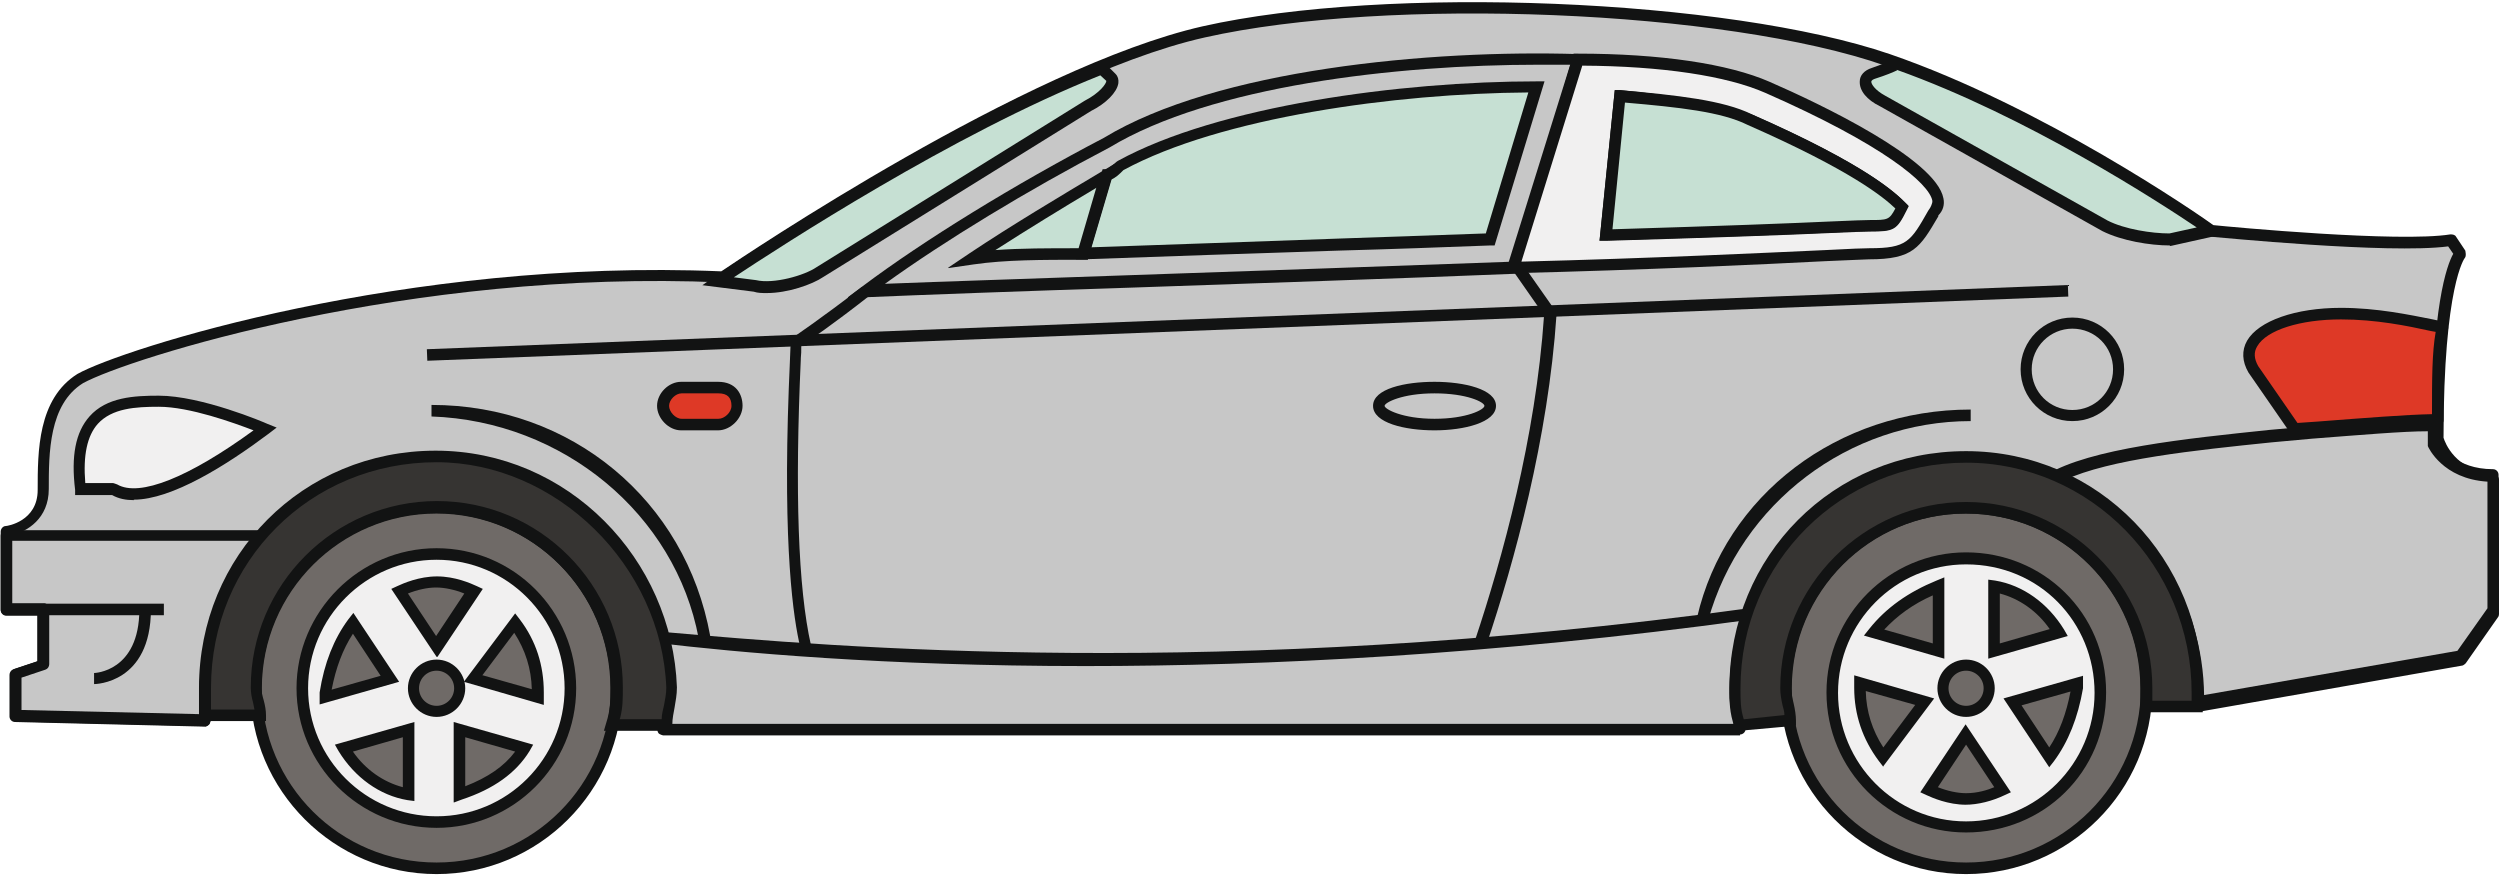 <svg width="166" height="59" viewBox="0 0 166 59" fill="none" xmlns="http://www.w3.org/2000/svg">
<g clip-path="url(#clip0_24_374)">
<path d="M130.578 57.64C137.188 57.64 142.547 52.281 142.547 45.67C142.547 39.059 137.188 33.7 130.578 33.7C123.967 33.7 118.608 39.059 118.608 45.67C118.608 52.281 123.967 57.64 130.578 57.64Z" fill="#6F6A67"/>
<path d="M130.547 58.039C123.733 58.039 118.209 52.483 118.209 45.701C118.209 38.918 123.764 33.332 130.547 33.332C137.33 33.332 142.916 38.887 142.916 45.701C142.916 52.514 137.36 58.039 130.547 58.039ZM130.547 34.099C124.163 34.099 118.976 39.286 118.976 45.701C118.976 52.115 124.163 57.271 130.547 57.271C136.931 57.271 142.148 52.084 142.148 45.701C142.148 39.317 136.961 34.099 130.547 34.099Z" fill="#121313"/>
<path d="M28.989 57.64C35.599 57.64 40.959 52.281 40.959 45.67C40.959 39.059 35.599 33.7 28.989 33.7C22.378 33.7 17.019 39.059 17.019 45.67C17.019 52.281 22.378 57.64 28.989 57.64Z" fill="#6F6A67"/>
<path d="M28.989 58.039C22.175 58.039 16.62 52.483 16.62 45.701C16.62 38.918 22.175 33.332 28.989 33.332C35.802 33.332 41.327 38.887 41.327 45.701C41.327 52.514 35.772 58.039 28.989 58.039ZM28.989 34.099C22.605 34.099 17.387 39.286 17.387 45.701C17.387 52.115 22.574 57.271 28.989 57.271C35.403 57.271 40.559 52.084 40.559 45.701C40.559 39.317 35.373 34.099 28.989 34.099Z" fill="#121313"/>
<path d="M161.883 29.096C161.883 18.354 163.417 16.82 163.417 16.82L162.804 15.899C159.121 16.513 146.844 15.285 146.844 15.285C146.844 15.285 136.102 7.612 125.36 3.929C114.618 0.246 92.213 -0.674 79.937 2.088C67.66 4.85 48.017 18.354 48.017 18.354C26.84 17.434 8.119 23.572 5.356 25.107C2.901 26.641 2.901 30.017 2.901 32.472C2.901 34.928 0.446 35.235 0.446 35.235V40.452H2.901V44.135L1.06 44.749V47.511L13.643 47.818V45.977C13.643 37.383 20.395 30.631 28.989 30.631C37.582 30.631 44.334 37.383 44.334 45.977C44.334 46.898 44.334 47.511 44.028 48.432H115.539C115.539 47.511 115.232 46.898 115.232 45.977C115.232 37.383 121.984 30.631 130.578 30.631C139.171 30.631 145.923 37.383 145.923 45.977V46.898L163.417 43.828L165.566 40.759V31.859C162.497 31.552 161.883 29.096 161.883 29.096Z" fill="#C7C7C7"/>
<path d="M115.539 48.831H44.028C44.028 48.831 43.782 48.77 43.721 48.678C43.659 48.586 43.629 48.463 43.659 48.34C43.935 47.481 43.935 46.928 43.935 46.008C43.935 37.629 37.367 31.03 28.958 31.03C20.549 31.03 13.981 37.598 13.981 46.008V47.849C13.981 47.849 13.95 48.064 13.858 48.125C13.796 48.187 13.674 48.248 13.582 48.248L0.998 47.941C0.783 47.941 0.63 47.757 0.63 47.573V44.81C0.63 44.657 0.722 44.504 0.906 44.442L2.471 43.92V40.882H0.415C0.2 40.882 0.047 40.698 0.047 40.514V35.296C0.047 35.112 0.2 34.928 0.384 34.928C0.476 34.928 2.502 34.621 2.502 32.534C2.502 29.986 2.502 26.488 5.141 24.83C8.088 23.173 26.963 17.127 47.895 18.017C49.491 16.943 68.09 4.421 79.844 1.75C92.09 -1.012 114.71 -0.091 125.483 3.592C135.642 7.091 145.954 14.211 146.967 14.948C148.133 15.07 159.305 16.114 162.711 15.562C162.865 15.562 163.018 15.592 163.08 15.715L163.694 16.636C163.694 16.636 163.786 17.004 163.663 17.127C163.663 17.127 162.251 18.907 162.251 29.066C162.343 29.373 163.018 31.245 165.596 31.49C165.781 31.49 165.934 31.675 165.934 31.859V40.759C165.934 40.759 165.934 40.913 165.873 40.974L163.724 44.043C163.724 44.043 163.571 44.197 163.479 44.197L145.985 47.266C145.985 47.266 145.77 47.266 145.678 47.174C145.586 47.112 145.555 46.99 145.555 46.867V45.946C145.555 37.567 138.987 30.969 130.577 30.969C122.168 30.969 115.6 37.537 115.6 45.946C115.6 46.376 115.661 46.713 115.754 47.112C115.846 47.511 115.907 47.91 115.907 48.401C115.907 48.616 115.723 48.77 115.539 48.77V48.831ZM44.519 48.064H115.109C115.109 47.788 115.017 47.542 114.986 47.297C114.894 46.898 114.833 46.498 114.833 46.008C114.833 37.199 121.738 30.293 130.547 30.293C139.355 30.293 146.261 37.199 146.261 46.008V46.468L163.141 43.491L165.136 40.667V32.227C162.128 31.767 161.484 29.342 161.453 29.219C161.453 29.219 161.453 29.158 161.453 29.127C161.453 20.38 162.466 17.618 162.896 16.851L162.558 16.36C158.599 16.881 147.243 15.746 146.752 15.715C146.691 15.715 146.629 15.684 146.568 15.654C146.445 15.592 135.734 7.981 125.176 4.359C114.557 0.645 92.152 -0.245 79.998 2.487C67.936 5.188 48.416 18.569 48.202 18.692C48.14 18.753 48.048 18.784 47.956 18.753C27.147 17.833 8.395 23.848 5.51 25.444C3.239 26.856 3.239 30.109 3.239 32.472C3.239 34.437 1.796 35.296 0.783 35.542V40.053H2.87C3.085 40.053 3.239 40.237 3.239 40.422V44.105C3.239 44.258 3.146 44.411 2.962 44.473L1.397 44.995V47.112L13.213 47.389V45.946C13.213 37.138 20.119 30.232 28.927 30.232C37.736 30.232 44.641 37.138 44.641 45.946C44.641 46.713 44.641 47.297 44.457 48.002L44.519 48.064Z" fill="#121313"/>
<path d="M145.923 46.591L163.417 43.522L165.566 40.452V31.552C162.497 31.552 161.576 29.403 161.576 29.403V28.176C159.734 28.176 156.052 28.483 152.062 28.79C146.23 29.403 139.171 30.017 136.102 31.859C141.933 34.007 145.923 39.532 145.923 46.284C145.923 45.977 145.923 46.284 145.923 46.591Z" fill="#C7C7C7"/>
<path d="M145.893 46.99C145.893 46.99 145.708 46.99 145.647 46.898C145.555 46.836 145.524 46.713 145.524 46.591V46.284C145.524 39.869 141.78 34.376 135.949 32.227C135.826 32.166 135.703 32.043 135.703 31.89C135.703 31.736 135.764 31.613 135.887 31.521C138.803 29.772 145.125 29.127 150.711 28.544L153.443 28.299C156.911 28.022 159.919 27.808 161.576 27.808C161.791 27.808 161.944 27.992 161.944 28.176V29.311C162.128 29.649 163.049 31.153 165.535 31.153C165.75 31.153 165.903 31.337 165.903 31.521V40.422C165.903 40.422 165.903 40.575 165.842 40.636L163.694 43.706C163.694 43.706 163.54 43.859 163.448 43.859L145.954 46.928C145.954 46.928 145.923 46.928 145.893 46.928V46.99ZM146.292 46.161L163.172 43.215L165.167 40.391V31.982C162.19 31.797 161.238 29.71 161.208 29.618C161.208 29.557 161.208 29.526 161.208 29.465V28.636C159.55 28.636 156.727 28.882 153.535 29.127L150.834 29.373C145.77 29.895 140.092 30.478 137.053 31.89C142.67 34.314 146.292 39.839 146.353 46.222L146.292 46.161Z" fill="#121313"/>
<path d="M13.643 47.818L1.06 47.511V44.749L2.901 44.135V40.452H0.446V35.542H17.633C15.178 38.304 13.643 41.987 13.643 45.977V47.818Z" fill="#C7C7C7"/>
<path d="M13.643 48.217L1.059 47.91C0.845 47.91 0.691 47.726 0.691 47.542V44.78C0.691 44.627 0.783 44.473 0.967 44.412L2.533 43.89V40.852H0.415C0.2 40.852 0.047 40.667 0.047 40.483V35.572C0.047 35.358 0.231 35.204 0.415 35.204H17.602C17.602 35.204 17.878 35.296 17.94 35.419C18.001 35.542 17.971 35.726 17.878 35.818C15.362 38.642 13.981 42.263 13.981 46.008V47.849C13.981 47.849 13.95 48.064 13.858 48.125C13.796 48.187 13.704 48.248 13.582 48.248L13.643 48.217ZM1.428 47.143L13.244 47.419V45.977C13.244 42.325 14.502 38.795 16.804 35.91H0.814V40.053H2.901C3.116 40.053 3.269 40.238 3.269 40.422V44.105C3.269 44.258 3.177 44.412 2.993 44.473L1.428 44.995V47.112V47.143Z" fill="#121313"/>
<path d="M10.881 40.084H2.901V40.851H10.881V40.084Z" fill="#121313"/>
<path d="M17.633 28.483C17.633 28.483 13.336 26.641 10.574 26.641C7.812 26.641 4.743 26.948 5.356 32.473H7.505C7.505 32.166 9.039 34.928 17.633 28.483Z" fill="#F1F0F0"/>
<path d="M8.886 33.209C8.364 33.209 7.873 33.117 7.443 32.872H4.988V32.534C4.712 30.263 5.019 28.698 5.94 27.654C7.075 26.365 8.917 26.273 10.543 26.273C13.367 26.273 17.572 28.053 17.756 28.145L18.37 28.391L17.848 28.79C15.024 30.907 11.403 33.178 8.886 33.178V33.209ZM7.505 32.074C7.505 32.074 7.72 32.135 7.781 32.166C9.254 33.025 12.538 31.705 16.835 28.575C15.546 28.084 12.6 27.009 10.543 27.009C9.009 27.009 7.443 27.102 6.492 28.145C5.786 28.943 5.51 30.232 5.663 32.074H7.351C7.351 32.074 7.443 32.074 7.474 32.074H7.505Z" fill="#121313"/>
<path d="M56.304 19.735L57.286 18.999C61.338 15.96 67.322 12.277 73.307 9.147C80.796 4.604 94.975 3.285 104.797 3.591H105.288L101.083 18.17H100.807C92.49 18.508 83.313 18.814 75.333 19.091C67.721 19.336 61.123 19.582 57.532 19.735L56.304 19.797V19.735ZM102.188 4.297C92.674 4.297 80.428 5.709 73.676 9.791C68.213 12.646 62.719 15.991 58.76 18.845C62.535 18.692 68.519 18.508 75.302 18.262C83.19 17.986 92.275 17.679 100.5 17.372L104.275 4.297C103.6 4.297 102.894 4.297 102.188 4.297Z" fill="#121313"/>
<path d="M152.368 28.483C156.358 28.176 160.041 27.869 161.883 27.869C161.883 25.107 161.883 23.265 162.19 21.73C160.655 21.424 158.2 20.81 155.438 20.81C151.448 20.81 148.378 22.344 149.606 24.493L152.368 28.483Z" fill="#DE3926"/>
<path d="M152.368 28.882C152.368 28.882 152.123 28.82 152.061 28.728L149.299 24.738C148.87 24.002 148.839 23.265 149.207 22.62C149.974 21.301 152.43 20.441 155.438 20.441C157.831 20.441 159.98 20.902 161.545 21.209L162.251 21.362C162.466 21.393 162.589 21.608 162.558 21.823C162.251 23.326 162.251 25.137 162.251 27.899C162.251 28.114 162.067 28.268 161.883 28.268C160.318 28.268 157.371 28.483 153.964 28.759L152.399 28.882H152.368ZM155.438 21.209C152.737 21.209 150.496 21.915 149.882 22.989C149.637 23.388 149.668 23.817 149.944 24.308L152.553 28.084L153.903 27.991C157.064 27.746 159.826 27.531 161.484 27.5C161.484 25.137 161.484 23.449 161.729 22.037L161.392 21.976C159.857 21.638 157.77 21.209 155.438 21.209Z" fill="#121313"/>
<path d="M146.844 15.285C146.844 15.285 136.409 7.919 125.974 4.236C125.974 4.236 125.36 4.543 124.439 4.85C123.518 5.157 123.825 6.078 125.053 6.692L139.785 14.979C141.013 15.592 142.854 15.899 144.082 15.899L146.844 15.285Z" fill="#C6E0D3"/>
<path d="M144.082 16.298C142.762 16.298 140.89 15.991 139.601 15.347L124.838 7.06C123.948 6.63 123.457 6.016 123.488 5.402C123.488 5.003 123.795 4.666 124.286 4.512C125.176 4.206 125.759 3.929 125.759 3.929L125.912 3.868L126.066 3.929C136.44 7.582 146.936 14.947 147.028 15.04L147.734 15.531L144.143 16.329H144.082V16.298ZM125.974 4.666C125.728 4.789 125.206 5.003 124.531 5.218C124.439 5.249 124.255 5.31 124.255 5.433C124.255 5.587 124.501 5.986 125.176 6.354L139.938 14.641C141.074 15.224 142.885 15.5 144.051 15.5L145.862 15.101C143.345 13.413 134.629 7.735 125.943 4.635L125.974 4.666Z" fill="#121313"/>
<path d="M73.184 4.543L73.798 5.157C74.105 5.464 73.491 6.385 72.264 6.999L54.463 18.048C53.542 18.661 51.393 19.275 50.166 18.968L47.71 18.661C47.71 18.661 61.522 9.147 73.184 4.543Z" fill="#C6E0D3"/>
<path d="M50.903 19.459C50.596 19.459 50.319 19.459 50.043 19.367L46.636 18.938L47.465 18.355C47.465 18.355 61.46 8.748 73.031 4.206L73.277 4.114L74.075 4.912C74.228 5.065 74.289 5.28 74.259 5.526C74.167 6.139 73.43 6.876 72.448 7.367L54.678 18.385C53.91 18.907 52.284 19.459 50.933 19.459H50.903ZM48.754 18.416L50.197 18.6C51.363 18.876 53.419 18.293 54.217 17.741L72.018 6.692C73.031 6.17 73.461 5.556 73.461 5.372L73.062 5.004C63.271 8.902 51.885 16.329 48.723 18.416H48.754Z" fill="#121313"/>
<path d="M137.306 18.925L28.343 23.188L28.373 23.954L137.336 19.692L137.306 18.925Z" fill="#121313"/>
<path d="M6.246 45.455V44.688C6.246 44.688 9.254 44.626 9.254 40.452H10.021C10.021 45.394 6.308 45.424 6.246 45.424V45.455Z" fill="#121313"/>
<path d="M53.143 43C52.683 41.097 51.977 36.432 52.376 25.751C52.406 24.8 52.468 23.818 52.498 22.774C52.498 22.774 52.498 22.774 52.498 22.744C52.498 22.744 52.498 22.744 52.498 22.713V22.498L52.652 22.406C52.652 22.406 54.524 21.148 57.225 19.061L57.685 19.674C55.414 21.454 53.726 22.621 53.204 22.958C53.204 22.958 53.204 22.989 53.204 23.02C53.204 23.296 53.204 23.541 53.174 23.787C53.174 23.787 53.174 23.818 53.174 23.848C52.775 32.657 52.989 39.041 53.849 42.846L53.112 43.031L53.143 43Z" fill="#121313"/>
<path d="M98.689 42.724L97.953 42.478C99.733 37.138 101.973 29.096 102.526 20.933L100.469 17.986L101.114 17.556L103.354 20.748V20.871C102.802 29.158 100.531 37.352 98.72 42.754L98.689 42.724Z" fill="#121313"/>
<path d="M46.391 42.386C44.856 34.16 37.398 27.961 28.651 27.654V26.887C37.92 26.887 45.531 33.209 47.158 42.232L46.391 42.355V42.386Z" fill="#121313"/>
<path d="M113.421 41.189L112.684 41.005C114.557 32.872 122.045 27.194 130.854 27.194V27.961C122.782 27.961 115.6 33.393 113.421 41.189Z" fill="#121313"/>
<path d="M72.08 44.227C58.637 44.227 48.816 43.307 43.659 42.693L43.751 41.926L44.334 41.987C55.261 42.938 80.888 45.21 116.091 40.391L116.183 41.158C116.183 41.158 116.183 41.158 116.122 41.158C99.057 43.491 84.111 44.227 72.049 44.227H72.08Z" fill="#121313"/>
<path d="M117.38 5.771C114.618 4.543 110.014 3.929 104.797 3.929L100.5 17.741C112.776 17.434 123.212 16.82 124.132 16.82C126.895 16.82 127.201 16.206 128.429 14.058C129.964 12.523 125.053 9.147 117.38 5.771ZM124.132 14.978C123.212 14.978 117.687 15.285 106.638 15.592L107.559 6.385C111.242 6.692 114.311 7.306 116.153 7.919C123.825 11.295 125.667 13.137 126.281 13.751C125.872 14.569 125.155 14.978 124.132 14.978Z" fill="#F1F0F0"/>
<path d="M99.947 18.14L104.49 3.561H104.766C110.26 3.561 114.771 4.236 117.503 5.433C120.818 6.876 128.552 10.559 129.043 13.168C129.135 13.597 129.012 13.996 128.705 14.303V14.364C127.478 16.451 127.048 17.219 124.102 17.219C123.856 17.219 122.813 17.28 121.217 17.341C117.043 17.556 109.278 17.925 100.469 18.14H99.947ZM105.073 4.328L101.022 17.372C109.615 17.157 117.135 16.789 121.217 16.605C122.874 16.513 123.856 16.482 124.132 16.482C126.618 16.482 126.864 16.052 128.03 13.996L128.153 13.812C128.153 13.812 128.337 13.505 128.306 13.321C128.091 12.185 125.053 9.607 117.227 6.17C114.649 5.034 110.352 4.39 105.073 4.359V4.328ZM106.208 15.991L107.221 5.986H107.59C110.966 6.293 114.188 6.876 116.275 7.582C124.04 10.988 125.943 12.891 126.557 13.505L126.741 13.689L126.618 13.935C125.943 15.285 125.79 15.377 124.132 15.377C123.825 15.377 123.027 15.408 121.646 15.469C118.976 15.592 114.004 15.776 106.638 15.991H106.208ZM107.896 6.814L107.068 15.224C114.188 15.009 119.007 14.825 121.646 14.702C123.027 14.641 123.856 14.61 124.163 14.61C125.329 14.61 125.452 14.61 125.851 13.843C125.084 13.106 122.935 11.326 116.03 8.288C114.127 7.643 111.119 7.091 107.927 6.814H107.896Z" fill="#121313"/>
<path d="M106.638 15.592C117.687 15.285 123.212 14.978 124.132 14.978C125.156 14.978 125.872 14.569 126.281 13.751C125.667 13.137 123.826 11.295 116.153 7.919C114.311 6.998 111.242 6.692 107.559 6.385L106.638 15.592Z" fill="#C6E0D3"/>
<path d="M106.209 15.991L107.221 5.986H107.59C111.395 6.323 114.434 6.661 116.306 7.582C124.04 10.988 125.912 12.861 126.526 13.474L126.71 13.659L126.588 13.904C125.912 15.255 125.759 15.347 124.102 15.347C123.795 15.347 122.997 15.377 121.616 15.439C118.946 15.562 113.973 15.746 106.608 15.96H106.178L106.209 15.991ZM107.897 6.814L107.068 15.224C114.188 15.009 119.007 14.825 121.646 14.702C123.027 14.641 123.856 14.61 124.163 14.61C125.329 14.61 125.452 14.61 125.851 13.843C125.084 13.106 122.935 11.326 116.03 8.288C114.311 7.428 111.487 7.121 107.927 6.814H107.897Z" fill="#121313"/>
<path d="M71.957 16.82L73.491 11.602C73.798 11.602 74.105 11.295 74.412 10.988C81.164 7.305 93.441 5.771 102.034 5.771L98.965 15.899C90.065 16.206 80.243 16.513 71.957 16.82Z" fill="#C6E0D3"/>
<path d="M71.435 17.249L73.215 11.234H73.491C73.491 11.234 73.952 10.927 74.136 10.743L74.228 10.681C80.888 7.029 93.011 5.402 102.034 5.402H102.556L99.242 16.298H98.965C95.743 16.421 92.397 16.544 89.021 16.636C83.129 16.82 77.236 17.035 71.957 17.219H71.435V17.249ZM73.768 11.94L72.448 16.421C77.604 16.237 83.313 16.052 88.991 15.838C92.244 15.715 95.497 15.623 98.658 15.5L101.482 6.139C92.643 6.2 81.041 7.796 74.596 11.295C74.32 11.572 74.075 11.817 73.737 11.94H73.768Z" fill="#121313"/>
<path d="M71.957 16.82L73.492 11.602C70.422 13.444 67.353 15.285 64.591 17.127C66.739 16.82 69.195 16.82 71.957 16.82Z" fill="#C6E0D3"/>
<path d="M62.964 17.771L64.376 16.82C67.138 14.978 70.269 13.106 73.307 11.295L74.136 10.804L72.233 17.249H71.957C69.164 17.249 66.77 17.249 64.652 17.556L62.964 17.802V17.771ZM72.816 12.461C70.545 13.812 68.243 15.224 66.095 16.605C67.783 16.482 69.594 16.482 71.619 16.482L72.785 12.492L72.816 12.461Z" fill="#121313"/>
<path d="M137.606 27.961C135.703 27.961 134.168 26.426 134.168 24.523C134.168 22.62 135.703 21.086 137.606 21.086C139.509 21.086 141.043 22.62 141.043 24.523C141.043 26.426 139.509 27.961 137.606 27.961ZM137.606 21.823C136.133 21.823 134.905 23.02 134.905 24.523C134.905 26.027 136.102 27.224 137.606 27.224C139.11 27.224 140.307 26.027 140.307 24.523C140.307 23.02 139.11 21.823 137.606 21.823Z" fill="#121313"/>
<path d="M95.252 28.575C93.287 28.575 91.17 28.084 91.17 26.948C91.17 25.812 93.287 25.352 95.252 25.352C97.216 25.352 99.334 25.843 99.334 26.948C99.334 28.053 97.216 28.575 95.252 28.575ZM95.252 26.119C93.103 26.119 91.937 26.733 91.937 26.948C91.937 27.163 93.103 27.807 95.252 27.807C97.4 27.807 98.566 27.193 98.566 26.948C98.566 26.702 97.4 26.119 95.252 26.119Z" fill="#121313"/>
<path d="M47.711 25.72H45.255C44.642 25.72 44.028 26.334 44.028 26.948C44.028 27.562 44.642 28.175 45.255 28.175H47.711C48.325 28.175 48.938 27.562 48.938 26.948C48.938 26.334 48.631 25.72 47.711 25.72Z" fill="#DE3926"/>
<path d="M47.68 28.575H45.225C44.396 28.575 43.629 27.777 43.629 26.948C43.629 26.119 44.396 25.352 45.225 25.352H47.68C48.877 25.352 49.306 26.181 49.306 26.948C49.306 27.777 48.508 28.575 47.68 28.575ZM45.255 26.119C44.856 26.119 44.427 26.549 44.427 26.948C44.427 27.347 44.856 27.807 45.255 27.807H47.711C48.11 27.807 48.57 27.378 48.57 26.948C48.57 26.395 48.294 26.119 47.711 26.119H45.255Z" fill="#121313"/>
<path d="M28.989 54.571C33.9 54.571 37.889 50.581 37.889 45.67C37.889 40.759 33.9 36.769 28.989 36.769C24.078 36.769 20.088 40.759 20.088 45.67C20.088 50.581 24.078 54.571 28.989 54.571ZM27.147 52.729C25.306 52.422 23.771 51.194 22.851 49.66L27.147 48.432V52.729ZM30.523 52.729V48.432L34.82 49.66C33.9 51.194 32.365 52.115 30.523 52.729ZM34.206 41.373C35.127 42.601 35.741 44.135 35.741 45.977V46.284L31.444 45.056L34.206 41.373ZM28.989 38.611C29.91 38.611 30.83 38.918 31.444 39.225L28.989 42.908L26.534 39.225C27.147 38.918 28.068 38.611 28.989 38.611ZM23.464 41.373L25.92 45.056L21.623 46.284V45.977C21.93 44.135 22.544 42.601 23.464 41.373Z" fill="#F1F0F0"/>
<path d="M28.989 54.969C23.863 54.969 19.689 50.795 19.689 45.701C19.689 40.606 23.863 36.401 28.989 36.401C34.114 36.401 38.258 40.575 38.258 45.701C38.258 50.826 34.084 54.969 28.989 54.969ZM28.989 37.168C24.293 37.168 20.457 41.005 20.457 45.701C20.457 50.396 24.293 54.202 28.989 54.202C33.685 54.202 37.49 50.396 37.49 45.701C37.49 41.005 33.685 37.168 28.989 37.168ZM30.124 53.281V47.941L35.403 49.445L35.158 49.875C34.268 51.317 32.794 52.391 30.646 53.097L30.155 53.281H30.124ZM30.892 48.954V52.207C32.395 51.624 33.47 50.888 34.206 49.905L30.892 48.954ZM27.516 53.189L27.055 53.128C25.214 52.821 23.556 51.624 22.482 49.875L22.237 49.445L27.516 47.941V53.189ZM23.434 49.905C24.262 51.102 25.459 51.931 26.748 52.269V48.954L23.434 49.905ZM36.109 46.806L30.8 45.271L34.206 40.729L34.513 41.128C35.587 42.539 36.109 44.166 36.109 45.977V46.806ZM32.058 44.841L35.311 45.762C35.281 44.412 34.882 43.153 34.145 42.018L32.027 44.841H32.058ZM21.224 46.806V45.977C21.531 44.013 22.175 42.417 23.127 41.128L23.464 40.698L26.503 45.271L21.224 46.775V46.806ZM23.434 42.079C22.758 43.123 22.298 44.35 22.022 45.793L25.275 44.872L23.434 42.079ZM28.989 43.614L25.981 39.102L26.38 38.918C26.779 38.734 27.823 38.273 29.02 38.273C30.216 38.273 31.26 38.734 31.659 38.918L32.058 39.102L29.05 43.614H28.989ZM27.086 39.409L28.958 42.233L30.83 39.409C30.216 39.163 29.541 39.01 28.958 39.01C28.375 39.01 27.7 39.163 27.086 39.409Z" fill="#121313"/>
<path d="M130.578 37.076C125.667 37.076 121.677 41.066 121.677 45.977C121.677 50.888 125.667 54.877 130.578 54.877C135.488 54.877 139.478 50.888 139.478 45.977C139.478 40.759 135.488 37.076 130.578 37.076ZM132.419 38.918C134.261 39.225 135.795 40.452 136.716 41.987L132.419 43.215V38.918ZM128.736 38.918V43.215L124.439 41.987C125.667 40.452 127.202 39.532 128.736 38.918ZM125.053 50.274C124.132 49.046 123.519 47.511 123.519 45.67V45.363L127.815 46.591L125.053 50.274ZM130.578 53.036C129.657 53.036 128.736 52.729 128.122 52.422L130.578 48.739L133.033 52.422C132.419 52.729 131.498 53.036 130.578 53.036ZM136.102 50.274L133.647 46.591L137.944 45.363V45.67C137.637 47.511 137.023 49.046 136.102 50.274Z" fill="#F1F0F0"/>
<path d="M130.547 55.276C125.421 55.276 121.278 51.102 121.278 45.977C121.278 40.851 125.452 36.677 130.547 36.677C135.642 36.677 139.846 40.667 139.846 45.977C139.846 51.286 135.672 55.276 130.547 55.276ZM130.547 37.475C125.851 37.475 122.045 41.312 122.045 46.008C122.045 50.703 125.851 54.54 130.547 54.54C135.243 54.54 139.079 50.703 139.079 46.008C139.079 41.312 135.427 37.475 130.547 37.475ZM130.547 53.435C129.35 53.435 128.306 52.974 127.907 52.79L127.508 52.606L130.516 48.095L133.524 52.606L133.125 52.79C132.296 53.189 131.345 53.435 130.485 53.435H130.547ZM128.675 52.269C129.288 52.514 129.964 52.668 130.547 52.668C131.314 52.668 131.989 52.453 132.419 52.269L130.547 49.445L128.675 52.269ZM136.071 50.949L133.033 46.376L138.312 44.872V45.701C137.974 47.665 137.33 49.261 136.378 50.55L136.041 50.98L136.071 50.949ZM134.23 46.836L136.071 49.629C136.747 48.616 137.207 47.358 137.483 45.916L134.23 46.836ZM125.053 50.918L124.746 50.519C123.672 49.077 123.119 47.45 123.119 45.67V44.841L128.429 46.376L125.022 50.918H125.053ZM123.887 45.885C123.917 47.235 124.316 48.494 125.053 49.629L127.171 46.806L123.887 45.885ZM132.02 43.736V38.488L132.48 38.55C134.322 38.856 135.979 40.053 137.053 41.803L137.299 42.233L132.02 43.736ZM132.787 39.409V42.724L136.102 41.772C135.273 40.575 134.076 39.746 132.787 39.409ZM129.104 43.736L123.764 42.202L124.132 41.742C125.237 40.36 126.71 39.317 128.583 38.55L129.104 38.335V43.706V43.736ZM125.114 41.803L128.337 42.724V39.532C127.017 40.115 125.974 40.882 125.114 41.803Z" fill="#121313"/>
<path d="M28.989 47.204C29.836 47.204 30.523 46.517 30.523 45.67C30.523 44.822 29.836 44.135 28.989 44.135C28.141 44.135 27.454 44.822 27.454 45.67C27.454 46.517 28.141 47.204 28.989 47.204Z" fill="#6F6A67"/>
<path d="M28.989 47.603C27.945 47.603 27.086 46.744 27.086 45.7C27.086 44.657 27.945 43.797 28.989 43.797C30.032 43.797 30.892 44.657 30.892 45.7C30.892 46.744 30.032 47.603 28.989 47.603ZM28.989 44.534C28.344 44.534 27.823 45.056 27.823 45.7C27.823 46.345 28.344 46.867 28.989 46.867C29.633 46.867 30.155 46.345 30.155 45.7C30.155 45.056 29.633 44.534 28.989 44.534Z" fill="#121313"/>
<path d="M130.578 47.204C131.425 47.204 132.112 46.517 132.112 45.67C132.112 44.822 131.425 44.135 130.578 44.135C129.73 44.135 129.043 44.822 129.043 45.67C129.043 46.517 129.73 47.204 130.578 47.204Z" fill="#6F6A67"/>
<path d="M130.547 47.603C129.503 47.603 128.644 46.744 128.644 45.7C128.644 44.657 129.503 43.797 130.547 43.797C131.59 43.797 132.45 44.657 132.45 45.7C132.45 46.744 131.59 47.603 130.547 47.603ZM130.547 44.534C129.902 44.534 129.381 45.056 129.381 45.7C129.381 46.345 129.902 46.867 130.547 46.867C131.191 46.867 131.713 46.345 131.713 45.7C131.713 45.056 131.191 44.534 130.547 44.534Z" fill="#121313"/>
<path d="M130.578 30.324C121.984 30.324 115.232 37.076 115.232 45.67C115.232 46.59 115.232 47.204 115.539 48.125H115.846L118.915 47.818C118.915 47.204 118.608 46.283 118.608 45.67C118.608 39.224 123.825 33.7 130.578 33.7C137.33 33.7 142.547 38.918 142.547 45.67V46.897H145.923V45.977C145.923 37.383 139.171 30.324 130.578 30.324Z" fill="#363432"/>
<path d="M115.539 48.524H115.263L115.17 48.279C114.833 47.296 114.833 46.621 114.833 45.7C114.833 36.892 121.738 29.956 130.547 29.956C139.355 29.956 146.261 37.138 146.261 46.007V47.296H142.118V45.7C142.118 39.317 136.931 34.099 130.516 34.099C124.102 34.099 118.945 39.286 118.945 45.7C118.945 45.977 119.007 46.345 119.099 46.713C119.191 47.112 119.252 47.511 119.252 47.849V48.186L115.508 48.524H115.539ZM115.815 47.757L118.485 47.48C118.485 47.266 118.424 47.051 118.362 46.836C118.27 46.437 118.209 46.038 118.209 45.7C118.209 38.887 123.764 33.332 130.547 33.332C137.33 33.332 142.916 38.887 142.916 45.7V46.529H145.524V46.007C145.524 37.598 138.803 30.723 130.547 30.723C122.291 30.723 115.569 37.291 115.569 45.7C115.569 46.529 115.569 47.051 115.784 47.757H115.815Z" fill="#121313"/>
<path d="M28.989 30.324C20.395 30.324 13.643 37.076 13.643 45.67V47.511H17.326C17.326 46.898 17.019 46.284 17.019 45.67C17.019 39.225 22.237 33.7 28.989 33.7C35.741 33.7 40.958 38.918 40.958 45.67C40.958 46.591 40.958 47.204 40.651 48.125H44.334C44.334 47.204 44.641 46.591 44.641 45.67C44.334 37.383 37.275 30.324 28.989 30.324Z" fill="#363432"/>
<path d="M44.703 48.524H40.099L40.252 48.002C40.529 47.143 40.529 46.59 40.529 45.67C40.529 39.286 35.342 34.068 28.958 34.068C22.574 34.068 17.357 39.255 17.357 45.67C17.357 45.915 17.418 46.191 17.51 46.498C17.602 46.836 17.663 47.174 17.663 47.511V47.88H13.213V45.67C13.213 36.861 20.119 29.925 28.927 29.925C37.736 29.925 44.641 37.138 44.948 45.639C44.948 46.161 44.856 46.56 44.795 46.959C44.733 47.327 44.641 47.695 44.641 48.125V48.493L44.703 48.524ZM41.142 47.757H43.935C43.935 47.419 44.027 47.112 44.089 46.836C44.15 46.468 44.242 46.099 44.242 45.67C43.935 37.567 36.938 30.692 28.989 30.692C20.61 30.692 14.011 37.26 14.011 45.67V47.112H16.896C16.896 47.112 16.835 46.805 16.804 46.652C16.712 46.314 16.651 46.007 16.651 45.639C16.651 38.826 22.206 33.27 29.019 33.27C35.833 33.27 41.357 38.826 41.357 45.639C41.357 46.406 41.357 46.989 41.173 47.695L41.142 47.757Z" fill="#121313"/>
</g>
<defs>
<clipPath id="clip0_24_374">
<rect width="165.887" height="57.915" fill="white" transform="translate(0.047 0.124)"/>
</clipPath>
</defs>
</svg>
